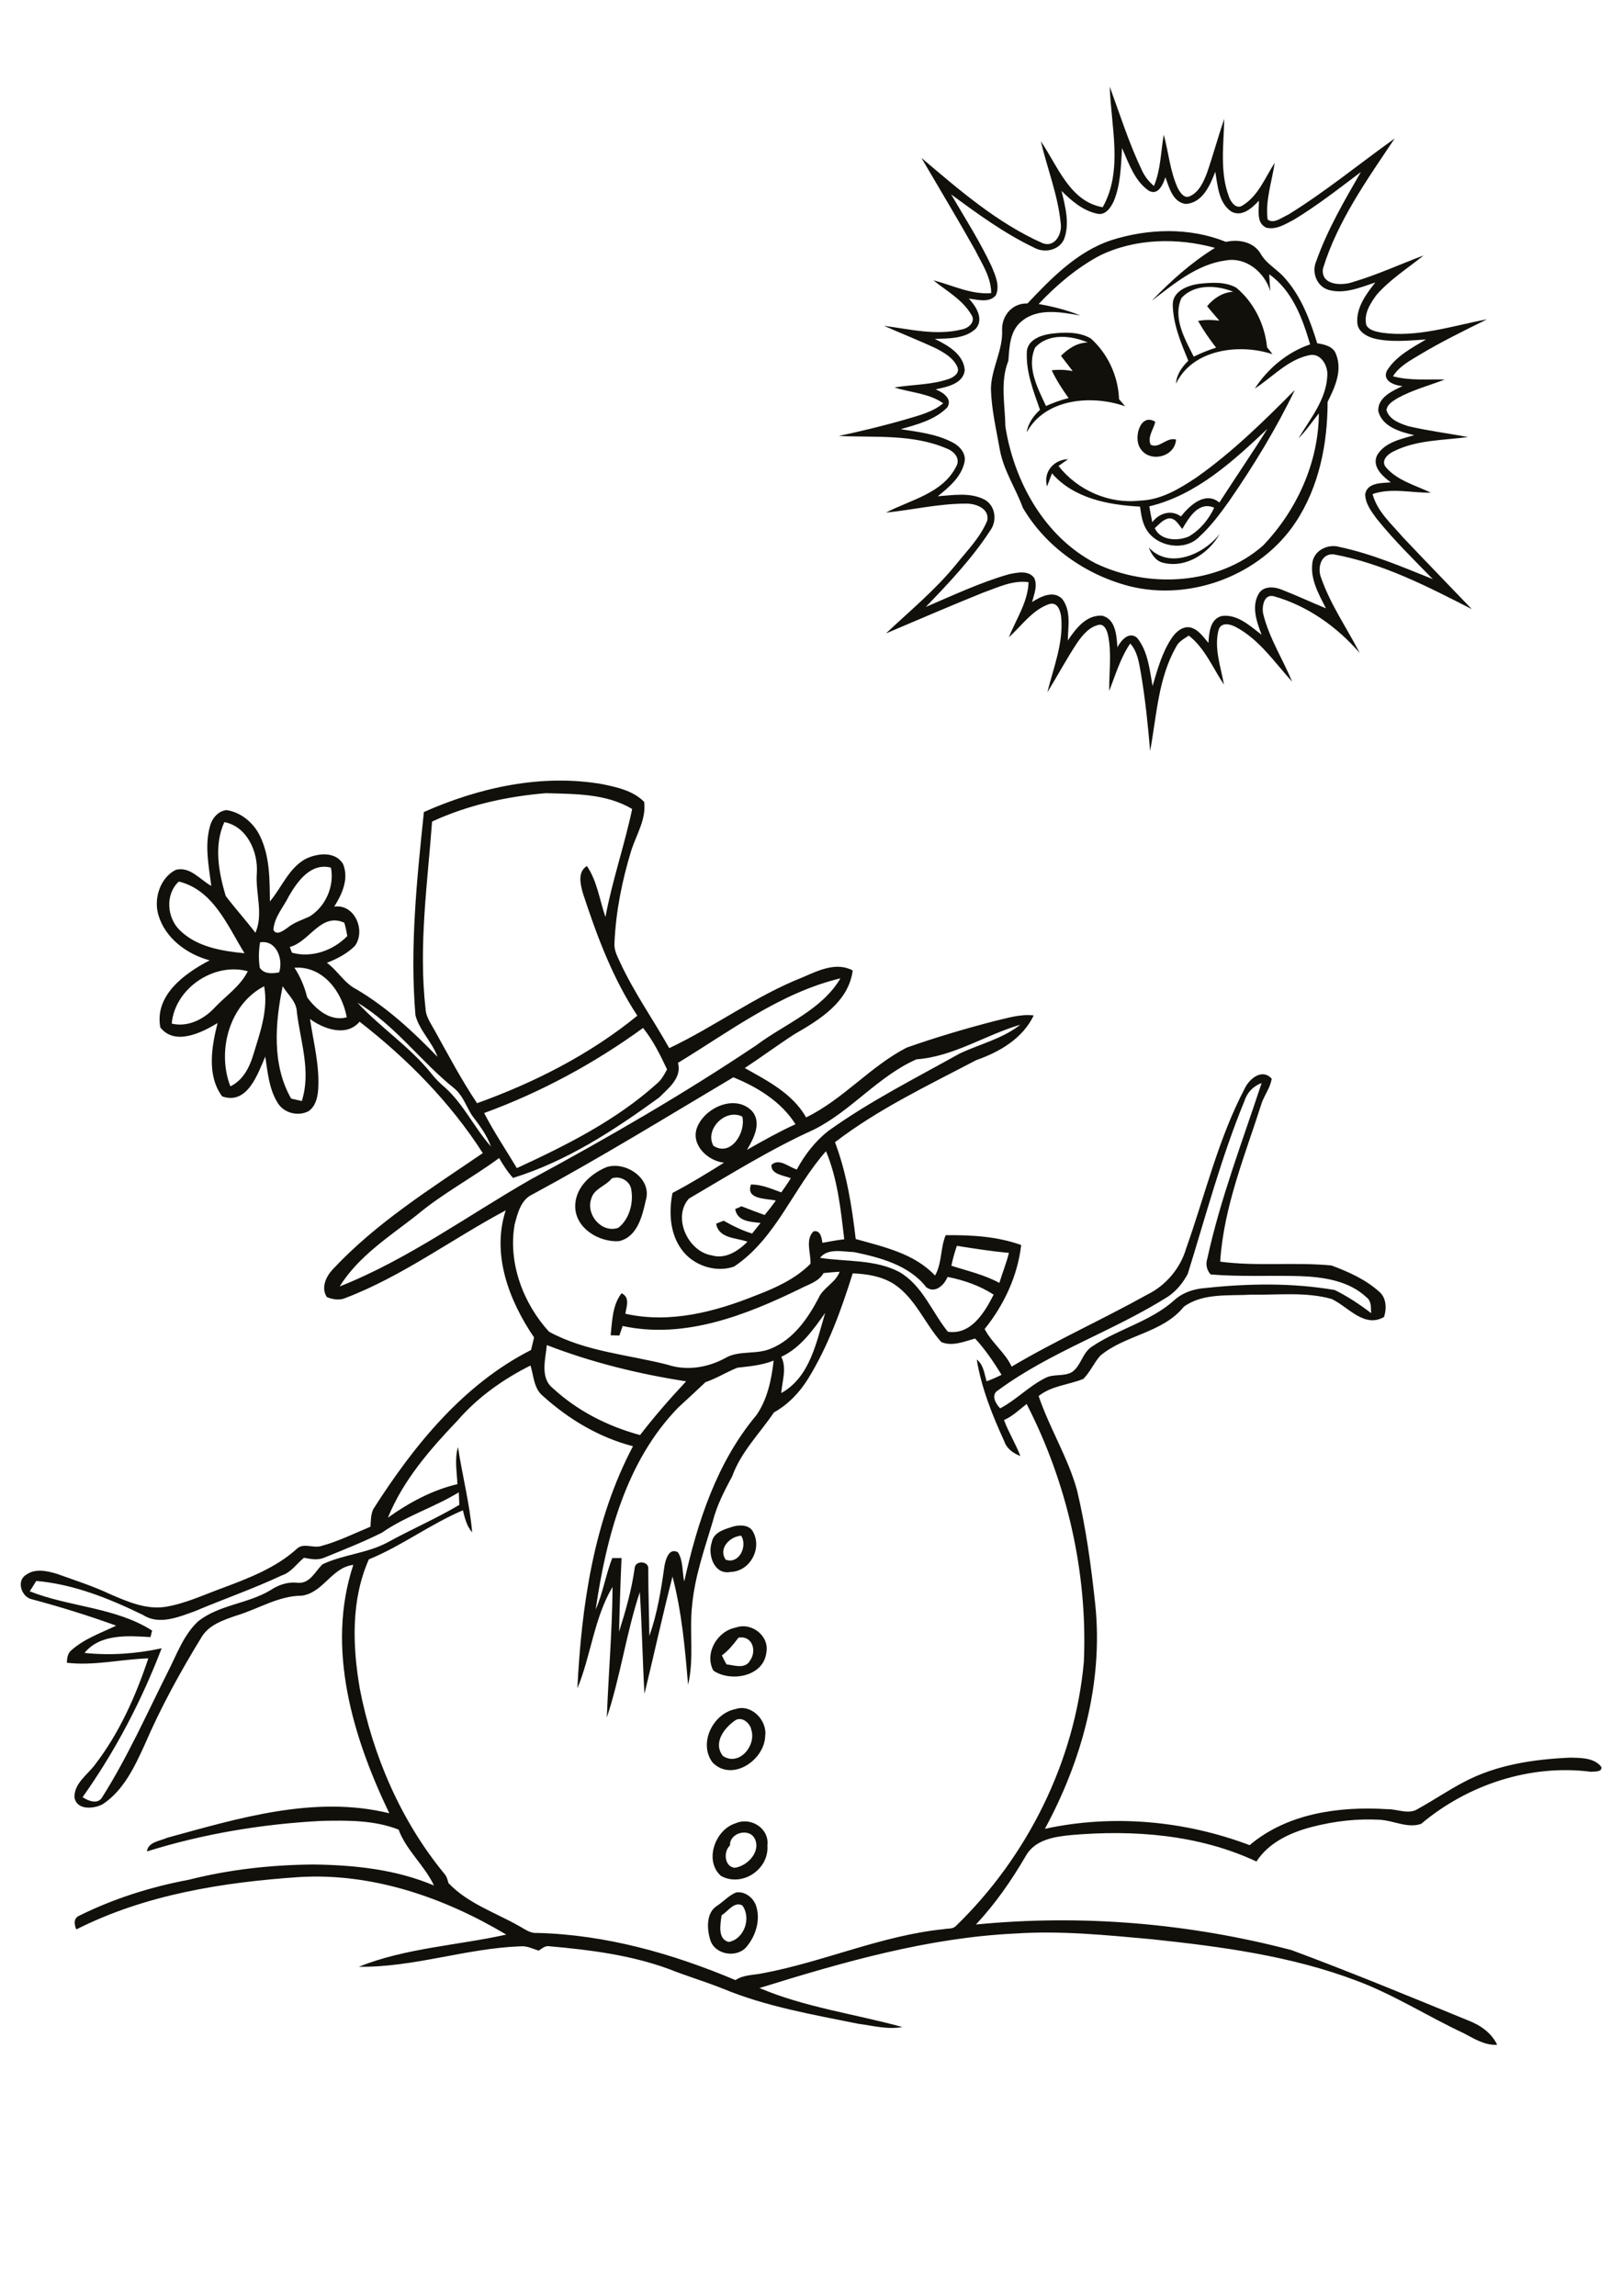 <?xml version="1.0" encoding="utf-8"?>
<!-- Generator: Adobe Illustrator 21.0.2, SVG Export Plug-In . SVG Version: 6.00 Build 0)  -->
<svg version="1.2" baseProfile="tiny" id="Layer_1" xmlns="http://www.w3.org/2000/svg" xmlns:xlink="http://www.w3.org/1999/xlink"
	 x="0px" y="0px" viewBox="0 0 595 842" overflow="scroll" xml:space="preserve">
<path fill="#12100B" d="M264.7,702.4c-0.4,3.2-1.6,8.7,2.6,9.8c5.7-1,8.4-8.8,5-13.4C269.3,697.2,267,701.1,264.7,702.4
	 M269.9,694.1c3.2-0.7,6.6,1.9,7.5,5c1.6,5-0.1,10.7-3.4,14.7c-3.5,4.5-11.9,3.2-13.5-2.5c-1.2-4-1.5-9.9,2.6-12.4
	C265.4,697.4,267.3,695.2,269.9,694.1 M267.8,676.8c-2.5,2.2-2.1,7.8,1.7,8.2c4.7-0.6,9.8-6,7.3-10.8
	C274.6,670.2,267.5,672.3,267.8,676.8 M269.8,668.7c5.5-2.5,12.5,1.8,11.7,8.1c0.7,8.8-9.3,15.4-17,11.2
	C258.2,682.5,262.3,671,269.8,668.7 M269.9,630.8c-4.2,2.8-8.5,8.4-4.7,13.2c5.9,3.9,12.3-3.8,10.4-9.6
	C275.2,632,272.3,629.5,269.9,630.8 M269.8,626.8c5.8-2,11.7,4.1,10.9,9.9c-0.3,8.9-12.2,16.9-19.3,9.7
	C256.1,639.4,261.5,628.4,269.8,626.8 M264.8,607.1c0.5,1.1,1.1,2.2,1.7,3.3c2.9,0.3,6.9,1.9,8.7-1.5c2.5-3.6,0.7-9.2-4.3-8.3
	C269,603.1,267.2,605.4,264.8,607.1 M269.9,596.9c5.8-2.1,12.5,3.1,11.2,9.3c-1.1,8.7-13,10.8-19.4,6.5
	C258.3,606.5,263,598.2,269.9,596.9 M266.2,572c4.9,1.8,8.1-4.9,5.7-8.8C267.7,563.5,263.4,567.9,266.2,572 M269.1,559.8
	c2.5-0.6,5.9-0.6,7.2,2.1c3.3,6.1-1.2,14.4-8.3,14.6c-6,1.2-8.5-6.3-6.9-10.9C261.8,561.8,266,560.8,269.1,559.8 M224.4,432.2
	c-2.2,2.8-6.5,3.7-7.5,7.4c-2.1,5.8,3.8,12.8,9.9,10.7c4-3.1,5.6-8.9,4.8-13.8C231.3,433.1,227.3,431,224.4,432.2 M222.6,428
	c7-2.2,16.7,4.3,14.3,12.2c-1.3,5.8-3.1,13.5-9.9,15c-7.2,0.4-15.8-4.6-16-12.6C210.9,435.6,216.7,430.4,222.6,428 M140.1,562.1
	c-6.8,3.4-13.9,6.2-21,9.1c-2.4,1.1-5.1,0.6-7.6,0.1c-2.7,2.2-4.7,5.4-8.2,6.5c-10.4,4.9-21.2,8.6-31.8,13.1
	c-5.9,2.1-13.1,5.2-19,1.4c-12.3-6-25.4-11.3-39.2-12.5c-0.8,1.3-1.6,2.6-2.4,3.8c14.6,5.8,31.4,5.8,44.9,14.4
	c-0.2,0.8-0.4,1.6-0.6,2.4c-8.2-0.5-18.4-1.3-24.2,5.8c9.5,1,19.1,0.3,28.3-1.7c-7.4,19.3-17,37.7-29,54.6c2.1,1.4,5.6,2.8,7.2,0
	c9.3-14.7,16.4-30.7,24.2-46.2c3.2-6.3,5.7-13.4,11-18.3c7.7-6.1,18.2-6.4,26.5-11.4c3-2,6.5-3.2,10.2-2.7c4.4,0.2,6.2-4.2,8.9-6.8
	c7.6-3.6,16.3-4,23.8-8c8.7-4.8,17.8-8.7,26.4-13.8c-0.1-1.5-0.1-3.1-0.2-4.6C159.3,552.8,148.9,556,140.1,562.1 M270.5,501.6
	c-4,1.6-7.6,3.9-11.7,5.3c-3.3,3.1-6.6,6.2-10,9.3c-19.2,19.7-26.4,47.6-30.3,74.1c2.7-6.1,3.7-12.8,6.1-18.9c1.1,0,2.3,0,3.4,0
	c-0.4,9-0.7,18-0.9,27c2.4-7.6,4.6-15.3,5.7-23.2c0.1-3.1,5.4-2.8,5,0.3c0,8.2,0.3,16.3,0.4,24.5c2.9-8.2,4.3-16.8,5.5-25.4
	c0.4-2.4,1.6-7.2,5-5.3c2,3.2,1.5,7.2,2.3,10.7c4.8-21.6,11.9-43.6,26.4-60.9c4.1-5.8,5.6-13.1,6.4-20.1
	C279.5,500.7,275,501.1,270.5,501.6 M200.6,493.3c-0.5,5.2-2.6,12.1,2.3,15.9c9,8.3,20.1,13.9,31.9,17.1c5.3-6.9,11-13.4,16.9-19.7
	C234.3,503.9,217.1,499.7,200.6,493.3 M286.6,497.6c2.1,4.2,0.3,8.9,0,13.3c10.6-5.9,12.9-18.8,16.1-29.4
	C298.3,487.7,293.7,494.3,286.6,497.6 M312.8,467c-4.2,13.4-9,26.7-16.4,38.7c-3.1,5-7.3,9.4-12.5,12.3
	c-5.2,7.7-12.1,14.5-15.3,23.4c-2.9,5.4-5.7,10.8-7.2,16.8c-3,10-6.5,19.9-7.5,30.4c-1.1,9.7,0.8,19.7-1.5,29.3
	c-1.1-13.3-2.3-26.7-5.7-39.7c-3.7,14.3-6.8,28.7-10.3,43c-0.7-12.4-0.9-24.9-1.7-37.3c-5,15.1-7.1,31-12.1,46
	c0.6-16,2-31.9,2.1-47.9c-6.8,11.4-7.9,25.2-12.9,37.2c1.5-30.3,6-61.6,20.4-88.8c-12.4-3.2-23.6-9.9-33-18.4
	c-3.4-2.7-3.4-7.4-4.6-11.2c-10,5-19.3,11.6-26.6,20c-10.2,10.7-20.1,22-25.7,35.8c7.7-5.5,16.2-10.1,25.5-12.3
	c-0.2-4.5-1.1-9.2,0.2-13.6c1.6,10.5,4.3,20.7,5.2,31.3c-2-2.3-2.7-5.3-3.4-8.1c-12,5.1-22.5,13.1-34.5,18
	c-6.6,14.9-6,31.8-3.3,47.5c4.8,24.6,15.1,48.5,31.1,67.9c0.8,0.9,1.1,2.2,1.4,3.3c7.1,7.5,17.2,10.8,26,15.8c2,1.1,4,2.7,6.5,2.5
	c25.2,0.6,49.8,7.6,72.8,17.3c2.9-2,6.6-1.8,9.9-2.5c22.5-4.2,43.7-13.9,66.6-16.2c1.4-0.3,3.1,0,4.2-1
	c26.4-25.5,43.8-60.5,47.1-97.1c1.4-32.6-6.1-65.5-21-94.5c-2.7,2.1-5.1,4.5-8.3,5.9c1.7,4.6,4.3,8.7,6,13.2c-2.6-1-5-2.7-5.9-5.4
	c-4.4-9.6-8.4-19.6-10.1-30c2.5,1.9,2.8,5.2,3.6,8c1.9-0.7,3.7-1.5,5.5-2.4c-2.9-4.7-6-9.3-9.7-13.3c-4,1.1-8.4,3-12.4,1.3
	c-6.1-6.8-9.5-16.1-17.4-21.3C323.3,468,317.9,467.2,312.8,467 M300.8,461.3c9.7,1.5,20.2,0.5,29.1,5.2c8.5,4.9,11.9,14.6,17.8,21.9
	c8.5,1.3,13.5-7.1,16.8-13.6c-5.1-3.3-10.9-5.3-16.9-6.5c-1.2,3-4.6,6.2-7.8,3.8c-6.3-8.1-16.9-10.9-26.5-12.9
	C309.1,459.1,303.8,457.6,300.8,461.3 M349,464.2c5.9,1.9,12.1,3.3,17.6,6.3c1.1-3.7,2.6-7.3,3.5-11c-6.4-0.6-12.8-1.6-19.1-2.6
	C350.2,459.3,349.5,461.7,349,464.2 M261.7,420.2c6.4,4.2,12-4.9,10.6-10.7C266.1,406.4,258.4,414.2,261.7,420.2 M456.5,403.8
	c-8.5,20.6-14.2,42.2-20.8,63.4c-1.7,3.2-4.1,6.2-7.2,8.3c-20.1,12.7-43.1,20.2-62.4,34.4c-2.7,1.6-0.9,4.9,0.8,6.6
	c5.9-3.1,10.5-8.1,16.5-11.1c3.1-1.7,7-0.4,10-2.3c3.2-2.4,3.7-7,7.1-9.2c9.6-6.5,21.5-9.2,30.2-17c3-2.8,7.2-4.2,11.2-4.5
	c15.8-1.7,32-2,47.7,0.7c4.7,2.3,9.2,5.3,13.4,8.5c-0.2-1.9,0.2-4.3-1.6-5.7c-6.6-6.3-16.1-7.6-24.8-7.9
	c-10.8-0.3-21.7,0.3-32.5-0.6c-1.5-1.7-1.9-3.8-1.2-5.9c4.8-22,12.9-43,19.9-64.3C459.8,398.3,457.5,400.6,456.5,403.8 M269,395.1
	c-24.4,14.5-48.6,29.4-73.6,42.9c-4.3,1.9-5.5,6.9-6.6,11c-2.5,14.1,3.1,29,12.6,39.4c13.4,7.3,29,8.4,43.5,12.1
	c6.9,2.3,14.5,1.1,20.9-2.3c5.2-3.2,11.7-1.2,17.2-3.7c8-3.3,13.3-10.9,17.2-18.3c1.7-4,6.3-5.7,7.8-9.8c-2,0.1-3.9,0.3-5.9,0.5
	c-1.8,3.2-5.5,4.1-8.5,5.7c-20.1,9.8-42.6,18.6-65.2,13.7c-0.4,1.2-0.8,2.4-1.2,3.5c-1.1,0-2.1-0.1-3.2-0.1c0.6-5.3,0.6-11,4-15.4
	c3.2,1.5,1.8,4.8,1.4,7.5c16.3,3.7,33-0.7,48.1-6.8c7.1-2.7,14.3-6,19.8-11.5c0.2-3.9-2-8.8,1.1-11.9c2.6-0.6,3,2.4,3.3,4.2
	c2.7-0.5,5.3-1,8-1.3c-1.3-10.9-2.4-22-6.7-32.3c-12,13.5-18.3,32-33.7,42.3c-6.8,2.4-15.1-0.4-19.3-6.3c-4.3-5.9-4.7-13.8-3.3-20.7
	c6.5-3.4,12.7-7.2,18.9-11.1c-5.9-0.6-12.1-6.4-10-12.6c2.6-7.4,13.7-12.6,20-6.6c4.1,4.3,0.9,10.3-1.6,14.5
	c5.8-3.3,11.7-6.6,17.8-9.4C286.6,404,277.7,398.6,269,395.1 M235.9,377c-17.9,13-37.5,23.6-58.3,31.2c3.6,7,8,13.5,12,20.2
	c18.2-8.4,36.6-17.6,51.6-31.2c1.6-1.4,2.5-3.2,3.5-5C242.2,386.9,239.6,381.6,235.9,377 M336.2,388.5c-14.1,6.2-24,19-37.7,25.8
	c-15.9,7.2-30.8,16.5-45.8,25.3c-6.1,6.8-0.4,19.4,8.4,20.8c5,1.5,9.7-1.6,13.1-5c-4.1-1.5-10.5-1.1-11.5-6.6
	c0.9-0.4,1.9-0.8,2.8-1.1c3.3,1.9,6.8,3.6,10.4,4.7c1-1.3,2.1-2.6,3.1-3.9c-3.6-0.4-8.6-0.5-9.3-5.1c0.6-0.2,1.7-0.7,2.3-1
	c2.8,1.1,5.7,2.2,8.5,3.2c1.4-1.7,2.8-3.5,4.1-5.3c-3.4-0.8-11.2-0.3-9.1-5.9c3.9,0,7.5,1.6,11.1,2.9c1.2-1.7,2.4-3.4,3.5-5.2
	c-2.5-1-7.4-1.4-7.1-4.9c2.9-2.6,6.4,0.9,9.3,1.7c2.9-5.4,6.7-10.3,11.5-14.1c15.2-10.9,31.9-19.3,48.2-28.4
	c7.4-3.5,15.7-5.4,22.3-10.6C361.4,379.6,349.8,387.5,336.2,388.5 M131.1,367.7c8.5,9.2,19.3,16.2,27.2,26.1c1.4,1.8,3.1,3.5,4.9,5
	c6.9,6.2,10.8,14.8,16.9,21.7c-1.5-4.3-4.3-7.9-7-11.5c-2.1-3.3-3.3-7.2-6.4-9.8C154.3,389.3,144.9,375.9,131.1,367.7 M106.8,402.9
	c1.3,0.3,2.6,0.6,3.9,0.9c3.5-10.8-0.5-21.8-1.8-32.6c-0.1-3.9-3.3-6.4-5.2-9.5C100.9,375.2,99.7,390.5,106.8,402.9 M84.5,398.4
	c4.5-2.1,6.9-6.7,8.3-11.2c2.5-8.2,5.7-16.8,4.1-25.5C84.1,368.3,79.5,385.5,84.5,398.4 M248.7,389.8c1.5,5.5-3.5,9.3-6.9,12.7
	c-16.5,12-33.9,23.4-53.6,29.5c-2-2.2-3.6-4.7-5.1-7.3c-9.9,7.3-20.9,13.1-30.3,21c-10.1,7.9-21.3,15-28.2,26.1
	c25-9.9,46.8-25.9,70-39.2c28.3-15.3,56.2-31.4,82.9-49.3c10.4-7.8,23.9-12.8,30.8-24.5C286.2,364.1,267.8,378.2,248.7,389.8
	 M63,375.4c5.8,1.4,11.6-1.5,15.5-5.6c4.2-4.5,9.6-8,12.4-13.6C78.5,352.8,64.1,362.5,63,375.4 M108,354.9c2.2,3.3,3.7,7,4.7,10.9
	c3.3,4.5,8.5,8.9,14.5,7.3C125.5,363.7,118.5,354.2,108,354.9 M95.4,345.6c-0.5,3.1-0.6,6.2-0.1,9.3c1.5,2.4,4.7,2.2,7.1,1.7
	C104,351.8,101.4,344.6,95.4,345.6 M106.3,347.3c0.3,0.7,0.5,1.4,0.8,2.1c7.3,2,15.1-0.8,20.3-6.1c-0.3-1.7-0.6-3.3-1.1-4.9
	C117.7,334.5,113.6,345.4,106.3,347.3 M65.6,323.3c-5.1,4.7-4.4,13.4,0.5,18c6.2,6,15.3,7.5,23.6,8.3
	C83.5,339.6,78.3,326.4,65.6,323.3 M106,328.6c-2,4.1-5.4,7.7-5.7,12.4c1,2.3,3.7,0.3,5.1-0.7c2.4-2,5.4-2.9,8.2-4.2
	c5.9-3.7,9.1-11.1,7.8-17.9C114.1,316.3,109.2,323.1,106,328.6 M82.3,301.5c-3.9,8.5-2.1,18.4,0.5,27.1c3.5,4.6,7.4,8.9,10.9,13.5
	c3-6.9,0-14.5,0.5-21.7C94.8,312.6,90.7,303.1,82.3,301.5 M158.5,301.3c-1.7,22.8-5,45.8-2.4,68.6c0.1,3,2,5.5,3.4,8.1
	c5,9,9.8,18.1,15.5,26.6c21.1-7.6,41.4-17.9,58.8-32.1c-9.1-13.8-14.9-29.4-20-45c-0.9-3.3-2-7.7,1.5-9.9c3.8,5.6,4.6,12.4,6.8,18.7
	c2.5-13.4,7-26.3,9.8-39.6c-9.5-5.7-21-5.5-31.7-5.8C185.7,292.1,171.5,295.3,158.5,301.3 M155.5,297.8c20.3-9,43.3-14.1,65.5-10.2
	c5.4,1.1,11.3,2.4,15.3,6.5c0.8,6.3-2.8,11.9-4.7,17.7c-3.4,11.1-5.7,22.5-6.2,34.1c-0.2,2.6,1.1,4.9,2.1,7.1
	c5.1,11,12.1,20.9,18,31.4c16.7-7.9,31.7-19.2,49-26c5.7-2.5,12.3-5.7,18.3-2.5c-1.5,11.6-12.2,18.1-21.4,23.4
	c-6.2,4-12.1,8.4-18.2,12.4c8.4,4.7,17.6,9.4,22.5,18.1c13.6-6.6,23.5-18.7,36.9-25.6c10.5-3.7,21.3-6.9,32.1-9.7
	c4.8-1.1,9.6-2.7,14.5-2.1c-4.1,8.5-12.5,13.4-21.1,16.4c-17.7,9.3-35.9,17.9-51.8,30.1c4.3,11.4,6.2,23.5,7.6,35.5
	c10.3,2.9,21.5,5.3,29.1,13.4c2.6-4.6,1.9-10,3.9-14.8c9.3-0.1,18.8,0.4,27.7,3.6c-1.3,11.3-6.3,22-13.4,30.8
	c2.6,5.1,7.5,8.6,9.9,13.8c16.2-9.6,33.4-17.3,49.9-26.5c6.7-3.3,12-9.6,14.1-16.8c7-19.7,11.8-40.3,21.6-58.9
	c1.8-3.6,6.4-7.2,9.8-3.4c-0.5,3.2-2.5,5.8-3.6,8.7c-6.1,19.2-14,38.1-15.3,58.4c13.5,1.8,27.2,0.1,40.8,1.4
	c6.2,2.3,12.5,5.1,17.5,9.6c2.7,2.2,2.8,6.3,1.8,9.3c-7.3,4.2-13.2-3.8-19.2-6.6c-9.5-2.7-19.5-1.4-29.3-1.6
	c-8.3,0.5-17.8-0.7-24.9,4.4c-7.8,9.7-21.5,10.3-30.7,18c-2.3,2.6-3.7,6-6.2,8.5c-5.4,2.2-11.7,2.5-16.4,6.3
	c4,11.8,10.8,22.6,14.1,34.6c3.3,13.9,5.2,28,6.7,42.1c2.9,28.5-5,57.1-18.5,82c24.9-5.4,51.3-3,75.1,6
	c13.8-11.7,32.9-14.3,50.4-13.2c3.8-0.1,8,2.2,11.5-0.2c5.6-3.1,10.9-6.7,16.6-9.7c12-6.4,25.7-8.4,39.1-9c3.9,0.1,8.8,0,11.4,3.4
	c0.4,2-2.4,1.6-3.7,1.8c-22.3-2.9-45.3,4.7-62.4,19.1c-5,1.7-10-1.2-15-1.5c-8.4-0.5-16.9,0.5-25,2.6c-7.8,2-15.9,5.7-20.4,12.7
	c-21.1-9.9-45.1-11.7-68-9.7c-6.2,0.6-13.4,1.7-16.7,7.8c-5.2,8.9-11.1,17.4-18.2,25c38.7-3.8,78.1-0.5,115.8,9.4
	c21.8,8.1,43.3,17,64.8,25.8c4.4,1.7,8.5,4.5,10.6,8.9c-4.5,0.3-8.4-2.2-12.2-4.2c-13.3-6.2-25.7-14.2-39.4-19.3
	c-24-9.1-49.7-12.5-75.1-15.2c-16.6-1.5-33.2-3.2-49.9-2.1c-32.2,1.5-63.4,10.5-94,20c16.7,7.1,35,9.5,52.4,14.3
	c-5.4,1-10.9-0.5-16.2-1.2c-16.8-3.4-33.8-6.3-49.7-12.9c-6.5-2.6-13.3-4.6-19.8-7.2c-14-5.1-28.8-7-43.6-8.3
	c-1.6-0.4-2.9,0.8-4.1,1.6c-2.2-0.7-4.3-1.8-6.6-1.6c-20,0.7-39.3,7.8-59.4,7.5c17.2-6.9,36.1-7.8,54.1-11.8
	c-22.8-13.6-49.1-22.7-75.9-21.1c-28,1.9-56.5,6.4-81.8,19.2c-0.8-1.7-1.1-4.1,1-5c12.7-6.3,26.3-10.6,40.2-13.2
	c15-3.8,30.5-5.5,45.9-5.6c15,0.2,30.2,1.8,44.1,7.7c-3.5-7.4-10.1-12.8-13-20.5c-8.9-3.5-18.7-3.4-28.1-3.2
	c-21.7,1.1-43.4,4.7-64.2,11.2c0.4-3.5,4.8-3.8,7.4-5c26.3-7.2,54.1-15.7,81.5-9c-13.4-27.9-23.3-60.6-13.2-91.1
	c-8,1-10.9,10.1-18.8,11.3c-8.7,0-16.2,5-24.4,7.4c-4.6,1.6-9.7,3.3-12.4,7.7c-7.8,12.7-15,25.8-20.9,39.5
	c-3.7,8.1-7.7,16.7-15.3,21.8c-3.3,1.9-9.9,2.4-10.5-2.6c0-5.1,4.8-8.1,7.6-11.9c8.9-11.6,14.9-25.1,19.5-38.9
	c-10,0.3-19.9,2.8-29.9,1.6c0.1-1.7,0.3-3.5,1.7-4.6c4.7-4.2,10.8-6.3,16.4-9c-10.2-3.7-20.5-6.9-31-9.7c-3.7-0.8-5.7-6.7-2.1-8.9
	c3.3-2.5,7.7-1.5,11.4-0.4c6.6,2.4,13.3,4.5,19.6,7.5c6.3,2.7,13.1,5.7,20.2,4.6c7.3-1.2,14-4.4,20.9-6.9
	c9.6-3.6,19.6-7.4,27.3-14.4c2.4-2.3,6-0.1,8.9-1c6.3-1.7,12.1-4.6,18.1-7.1c0.1-2.1,0.1-4.4,1-6.4c14.8-23.2,32.9-45.7,57.9-58.4
	c0.4-1.5,0.7-3,1.1-4.6c-9.1-13.4-15.7-30.4-10.4-46.6c-19.7,10.5-37.8,24.1-58.7,32.1c-2.2,1-4.7,0.6-6.9-0.3
	c-2.2-3.3-0.4-7.4,2-10c16-17.2,36-29.7,55.2-42.8c-12-18.7-27.7-34.6-45.2-48.2c-4.8,5.7-13.2,2.7-18.2-1c1.3,8.6,3.6,17.2,3,26
	c-0.2,2.8-1,6.1-3.5,7.8c-3.7,2-8.9,0.8-11.2-2.8c-3.3-5.1-3.8-11.3-4.7-17.2c-2.8,6.5-6.6,17.8-15.8,14.6
	c-5.7-7.6-3.9-18.2-1.7-26.9c-5.9,3.6-15.7,8.4-21,1.6c-2.2-11.8,8.9-19.8,18.1-24.6c-8.3-2.2-16.3-8.1-18.8-16.6
	c-1.8-6,0.6-13.7,6.4-16.6c5.3-1.3,8.8,3.6,13,5.9c-0.9-7.2-2.5-14.7-0.5-21.8c0.7-2.9,3-5.7,6.1-6c5.4,0.8,10.1,4.8,12.4,9.8
	c3.5,7.4,3.4,15.7,3.5,23.7c4.4-5.2,6.9-12.2,13.1-15.6c4.3-2.1,10.8-2.9,13.7,1.8c2.3,5.4-0.3,11.1-3.2,15.7
	c7.6-1.1,11.7,9,7.5,14.5c-2.9,2.8-6.5,4.7-10.2,6.1c4,2.9,6.4,7.5,10.8,9.7c11.2,6.6,20.8,15.5,29.8,24.8c-2-5.5-6.6-9.6-8.1-15.2
	C150.3,347.7,152.9,322.7,155.5,297.8 M421.4,200.8c7.6,8.2,20.4,2.4,26.1-5.1c-4,7.2-12.4,12.8-20.8,10.7
	C424,205.8,422.4,203.3,421.4,200.8 M418.1,164.1c-2.3-3.8,0.3-12.8,5.7-9.4c-0.6,2.7-3,5.6-1.7,8.4c3.2,1.6,5.8-2.9,9.3-1.9
	C431,167.9,421.2,169.9,418.1,164.1 M433.7,194c-1.3-1.5-2.5-4-4.8-3.9c-2.2,0.3-3.7,2.2-5.3,3.6c2.1,4.6,8.3,4.8,12.4,3.1
	c4.2-2.4,7.4-6.3,9.4-10.6C439.7,183.7,436.1,189.9,433.7,194 M421.6,185.7c0.3,1.9,0.7,3.9,1.1,5.8c2.5-3.3,6.9-4.7,10.5-2.1
	c3.2-4,8.9-9.4,14.1-5.1c5.8-9,11.9-17.9,17.6-27C452.4,169.1,438.8,181.6,421.6,185.7 M438.9,175.1c13.2-9.3,24.8-20.7,36.1-32.1
	c-6.9,14.3-15.2,27.9-24.2,40.9c-3.3,4.6-6.7,9.2-10.9,13c-5.3,5.4-15.4,3.7-19.3-2.6c-1.6-2.6-2-5.6-2.4-8.5
	c-11.6-0.6-24.3-3-32.3-12.2c-0.6,1.6-1.2,3.2-1.8,4.8c-1.5-5.3,2.4-9.8,7.7-10c-1.2,0.8-2.3,1.7-3.5,2.5c7,8.9,18.5,14,29.8,12.7
	C425.8,183.4,432.6,179.3,438.9,175.1 M379.7,127.5c-3.2,7.2,1,14.9,4,21.4c2.7-1.2,5.4-2.2,8.3-2.9c-2.3-3.2-4.5-6.6-6.2-10.2
	c2.6-0.3,5.2-0.2,7.7,0.3c-1.4-1.9-2.9-3.7-4.3-5.6c2.7-2.7,5.9-4.8,9.8-4.9C393,123,384.5,122.1,379.7,127.5 M376.7,128.6
	c0.6-4.1,5.2-5.7,8.8-6.2c4.8-0.6,10.3-0.8,14.6,1.7c6.3,5.6,10.1,13.9,10.4,22.3c0.8,0.9,1.5,1.7,2.2,2.6
	c-12.2-4.3-29.3-2.9-36.1,9.6c0.5-3.3,2.5-6.1,4.9-8.3C379.1,143.4,376.2,136.2,376.7,128.6 M433.4,109.3
	c-3.3,7.3,1.3,15.1,4.5,21.5c2.6-1.3,5.4-2.4,8.2-3.3c-2.4-3.1-4.7-6.4-6.6-9.8c2.6-0.5,5.2-0.4,7.8-0.1c-1.5-1.7-3-3.5-4.5-5.3
	c2.4-2.9,5.7-5.1,9.6-5.3C446.5,104.6,438.2,104,433.4,109.3 M430.2,111.6c0.1-4.9,5.5-6.9,9.5-7.5c4.6-0.5,9.6-0.9,13.8,1.4
	c6.5,5.4,10.5,13.6,11.3,21.9c0.7,0.8,1.4,1.7,2,2.5c-12.1-4-29.3-1.9-35.4,10.8c0.2-3.4,2.2-6.1,4.5-8.4
	C433.2,125.7,430.3,118.9,430.2,111.6 M403.3,93.8c-8.4,4.5-15.8,10.8-22.3,17.7c5.2,0.9,10.4,2.2,15.3,4.2
	c-7.1-1.2-15.5-2.9-21.5,2.1c-4.4,3.5-4.5,9.4-4.9,14.5c-3.1,7.8-1.2,16.1-1.1,24.1c3.2,20.3,14.4,40.5,33.1,50.2
	c19.4,9.3,44.9,8,61.4-6.5c12.4-12.9,20.4-30.5,20.5-48.5c-2.5,3.1-4.7,6.4-7.5,9.2c4.3-7.2,10.2-14.2,10.6-23
	c0.3-3.8-2.5-8.6-6.8-7.5c-7.8,1.7-13.3,8-19.8,12.2c4.8-7.4,12-13.4,20.3-16.2c-2.8-9.5-6.5-19.7-15-25.7c0.1,2.1,0.2,4.1,0.4,6.2
	c-2.1-6.9-8.8-12.6-16.3-11.3c-10.6,1.4-19,8.6-27.2,14.8c7-7.3,14.6-14.1,23.2-19.4C431.8,87.1,416.3,87.4,403.3,93.8 M407.6,88.1
	c13.6-4.3,28.7-4.8,42.1,0.6c4.6-1,9.9-0.1,12.6,4.1c2.1,4,6.4,6,9.2,9.4c5.9,6.7,9.1,15.3,11.7,23.7c2.6,0.4,5.9,1.1,6.9,4
	c2.4,6-0.4,12.1-3.1,17.5c0,15.3-3.1,31.1-11.7,44.1c-12.8,19.4-38.4,29.1-60.9,23.5c-16-4.1-30.8-14.4-39.2-28.8
	c-2.6-7.1-7-13.6-8.4-21.1c-1.3-7.4-3.1-14.9-3.3-22.5c0.1-7.4,4.5-14.2,4.1-21.7c-0.1-5.2,3.8-9.8,9.3-9.6
	C385.7,102,395.1,92.3,407.6,88.1 M411.6,54.3c-0.4,6.5-0.5,13.3-3,19.4c-1.1,2.4-3,5.3-6,4.7c-5.3-1.1-9.5-4.7-13.2-8.4
	c1.4,5.8,3.1,12.1,0.9,17.8c-1.9,4.1-7.3,5.1-11,3c-10.9-5.2-20.7-12.4-30.4-19.5c5.1,8.7,10.6,17.3,14.9,26.5
	c1.3,3.2,3.1,7,1.5,10.5c-2.4,2.9-6.7,1.6-9.9,1.2c2.6,2.8,5.6,7.4,2.6,11c-4,3.8-10,3.6-15.1,3.8c4.7,2.3,10.5,5.5,11,11.4
	c-0.5,5.1-6.6,6.2-10.7,7.1c2.6,1,6.3,3.4,4.3,6.6c-4.5,4.6-11.1,6.3-17.1,8c6.5,1,13.3,1.8,19.1,4.9c2.6,1.3,5,4.1,4.3,7.2
	c-1.2,5.5-5.7,9.2-9.8,12.5c5.7-0.4,11.8-1.5,17.1,1.2c4,2.1,4.8,7.7,2.2,11.3c-6.7,10.3-15.2,19.3-23.7,28.1c10.1-4.3,20-9,30.5-12
	c3-0.6,7.2-1.6,9.3,1.4c1.3,2.9-0.1,6-0.8,8.8c3.1-2,7.8-4.4,11-1.2c3.4,4.3,2.2,10.2,2.1,15.3c2.9-4.3,6.7-9.4,12.5-9.1
	c5.1,1.1,5.4,7.4,5.7,11.6c1.3-2.5,4.2-6,7.2-3.5c4,4.9,4.6,11.6,5.7,17.7c1.8-6.1,3.5-12.4,7.1-17.7c1.5-2.2,3.9-4.3,6.7-3.8
	c3,0.7,4.8,3.5,6.7,5.7c0.2-3.7,0.6-8.9,5-9.9c5.7-0.7,10.3,3.7,14.5,6.9c-1.8-4.7-3.8-10.3-1.1-15c1.7-3,5.8-2.7,8.6-1.5
	c5.4,2.1,10.7,4.6,16.1,6.8c-2.7-5.3-6-11-4.9-17.2c0.9-4.3,5.9-6.5,9.9-5.3c11.8,2.5,23,7.3,34.2,11.8
	c-7.1-7.3-14.4-14.4-20.7-22.3c-1.9-2.6-4.1-5.5-4.1-8.9c0.8-4.3,6.1-4,9.4-4.3c-3-2.2-7.1-5.8-5-10c2.8-4.7,8.8-5.9,13.6-7.3
	c-5.1-1.2-11.7-3-13.2-8.8c-0.3-5,5.1-7.4,8.9-9.2c-2.9-0.2-7.6-1.9-5.7-5.7c3.3-5.3,9.1-8.3,14.3-11.4c-6.3,0.4-12.7,1.1-18.8-0.3
	c-2.8-0.7-6.2-2.5-6.4-5.8c-0.4-5.7,3.3-10.6,6.6-14.8c-5.5,1.8-11.4,4.4-17.2,2.7c-4.3-1.3-6.2-6.4-4.5-10.4
	c4.1-11.6,10.3-22.2,16.4-32.8c-8.1,6.1-16,12.3-24.6,17.5c-3.1,1.6-6.5,3.8-10.1,2.9c-3.8-1.7-2.6-6.6-2.7-9.9
	c-2.5,2.7-6.2,6.1-10.1,4c-4.7-3.2-5-9.5-5.9-14.6c-1.9,5-4.7,11.4-10.8,11.8c-4.8-0.6-6.1-6-7.5-9.8c-0.8,2.5-2.6,6.8-6,5
	C416.3,66.5,414.1,60,411.6,54.3 M407.1,31.8c3.8,10.4,7.1,20.9,11.9,30.9c1,2.1,2.5,4,4.3,5.5c2.5-5.9,2.5-12.5,3.6-18.8
	c1.8,6.5,2.3,13.5,5.2,19.7c0.8,1.5,2.3,3.8,4.3,2.9c3.4-1.5,5-5.1,6.3-8.4c2.3-6.6,4.1-13.4,6.4-20c-0.2,9.5-1.7,19.4,1.7,28.5
	c0.7,2,2.7,4.9,5.1,3.2c5.7-3.5,8.2-10.2,11.7-15.6c-1,6.9-3.5,13.8-2.6,20.8c2.2,1.8,5.3-0.8,7.6-1.8c13.6-8.4,26-18.6,39-27.9
	c-10.1,15.1-20.9,30.2-26.3,47.7c-0.9,6.2,7,6.4,11.1,4.9c8.8-2.6,17.2-6.5,25.8-9.7c-5.8,4.7-12.2,8.7-17.2,14.4
	c-2.3,3.1-4.8,7-3.8,11.1c1,2,3.6,2.4,5.6,2.8c13.1,1.9,25.9-2.5,38.7-4.9c-8.3,4.1-16.7,8.2-24.7,13c-3.6,2.2-7.5,4.2-9.8,7.9
	c6.2,1.7,12.6,1,19,1.2c-5.8,2.2-11.8,3.8-17.3,6.8c-1.7,1.1-3.8,2.2-4.1,4.4c1,3.5,4.9,4.9,8,5.9c7.2,1.7,14.6,2.6,21.9,4
	c-9.1,1.2-18.8,1-27.2,5.2c-2.2,1-5,3.5-2.8,6c4.2,4.8,10.8,6.5,16.4,9.2c-7.1,0.1-14.5-1.9-21.4,0.5c1.7,6.4,6.9,10.9,11.1,15.8
	c8.4,8.9,16.9,17.6,25.3,26.4c-16.2-8.3-32.7-16.8-50.7-20.1c-4.7-0.4-6.1,5.2-4.5,8.8c3.4,9.7,9.4,18.3,14.1,27.4
	c-8.3-9.6-19.1-17.3-31.4-20.8c-3.9-1.1-4.7,4.2-3.9,6.9c2.2,8.6,7.1,16.2,10.5,24.4c-6.4-7-11.9-15.3-20.4-19.9
	c-2.1-1.2-5.7-2.2-6.6,1c-1.7,6.6,0.8,13.4,2,20c-4.1-6.1-7-13.4-12.9-18c-1.8,1.2-3.8,2.2-4.7,4.2c-6.6,11.6-7.1,25.3-9.5,38.1
	c-0.8-9.6-1.8-19.2-3.4-28.6c-0.7-3.8-1.2-7.8-3.9-10.8c-3.6,5.3-5.4,11.5-7.7,17.4c-0.1-6.9,1-13.9-0.5-20.7
	c-0.4-1.6-1.2-3.6-3-3.6c-3.7,0.6-6.3,3.8-8.3,6.7c-3.9,5.9-7.2,12.1-10.9,18.1c2.2-8.9,5.9-17.9,5.1-27.3c-0.2-2.3-1.2-5.9-4.3-5.1
	c-6.3,2.1-10.2,8-14.9,12.2c2.6-6.6,7-12.9,7.2-20.2c-5.9-0.8-11.4,2-16.8,3.9c-11.9,4.8-23.7,9.9-35.5,14.9
	c8.8-8.3,18.2-16,25.8-25.4c4.1-5.1,8.9-9.9,11.4-16.1c0.7-4.5-4.5-6.2-8-6.1c-9.8,0-19.5,2.3-29.2,3.3c9-4.7,20.7-7,25.7-16.8
	c1.8-3-0.7-5.7-3.4-6.7c-12.5-5.4-26.4-4-39.6-4.6c8.3-1.8,16.7-3.8,24.9-6.2c4.7-1.4,9.6-2.6,13.4-5.8c-5.2-3.7-12-3.9-17.9-5.8
	c6.6-1.1,13.5-0.9,19.9-3.1c1.8-0.6,4.2-2.2,3.2-4.4c-1.5-3.4-4.9-5.3-8-6.9c-6.2-2.9-12.6-5.4-18.9-8.2c9.4,1.2,19.1,3.7,28.6,1.3
	c2.4-0.4,5.2-2.9,3.4-5.4c-3.2-5.5-9.1-8.7-13.9-12.6c7,1.8,13.8,5.3,21.2,4.7c0-5.8-3.4-10.8-5.9-15.8
	c-6.4-11.4-13.1-22.5-19.7-33.8c13.8,11.7,27.8,23.9,44.5,31.3c4.5,1.7,7.2-3.5,6.6-7.3c-1-10.3-4.9-20-7.3-30.1
	c6.2,9,10.6,22.1,22.7,24.2C412.1,62.5,407.5,46.3,407.1,31.8"/>
</svg>

